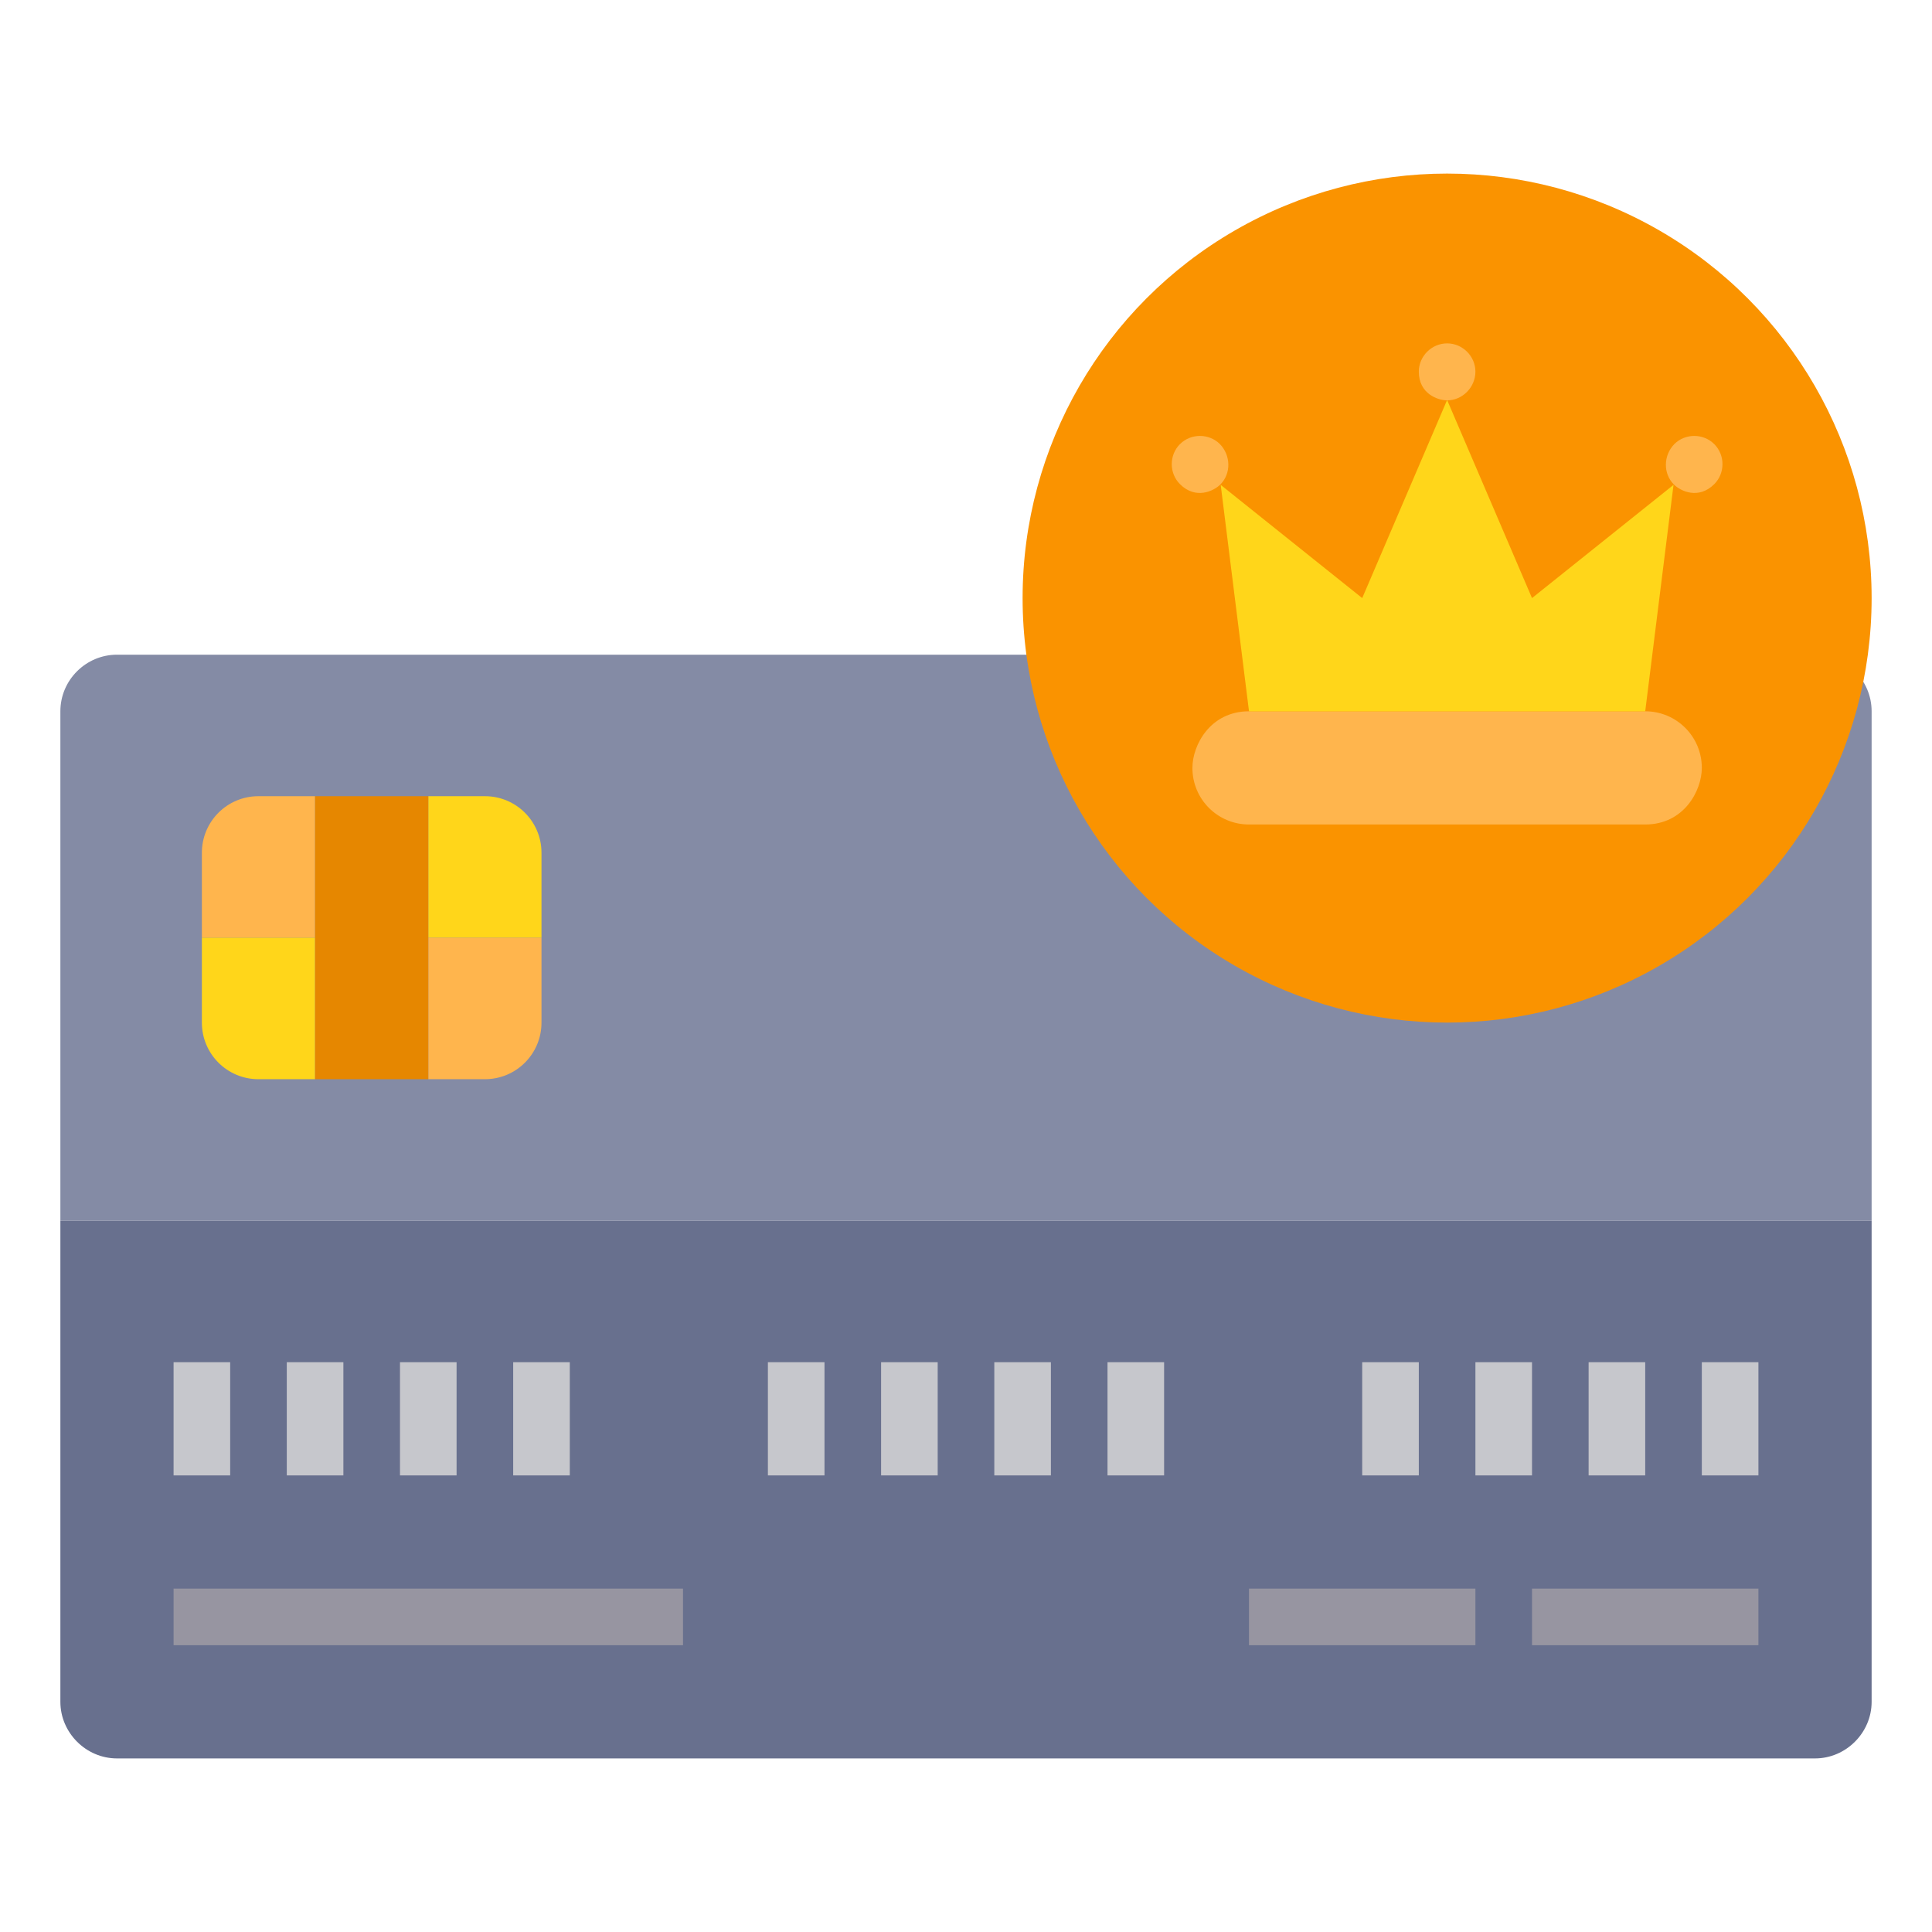 <svg id="Layer_1" enable-background="new 0 0 512 512" height="512" viewBox="0 0 512 512" width="512" xmlns="http://www.w3.org/2000/svg"><g><g><path d="m496 188.5v135h-480v-135c0-8.3 6.8-15 15-15h450c8.2 0 15 6.7 15 15z" fill="#848ba5"/><path d="m83.5 211v37.5h-30v-22.5c0-8.3 6.7-15 15-15z" fill="#ffb54d"/><path d="m83.5 248.5v37.5h-15c-8.3 0-15-6.7-15-15v-22.5z" fill="#ffd61a"/><path d="m143.5 226v22.5h-30v-37.5h15c8.3 0 15 6.7 15 15z" fill="#ffd61a"/><path d="m143.5 248.5v22.5c0 8.3-6.7 15-15 15h-15v-37.5z" fill="#ffb54d"/><path d="m83.5 211h30v75h-30z" fill="#e68700"/><path d="m496 323.5v127.5c0 8.2-6.8 15-15 15h-450c-8.2 0-15-6.8-15-15v-127.5z" fill="#68708e"/><g><path d="m46 361h15v30h-15z" fill="#c6c7cc"/></g><g><path d="m76 361h15v30h-15z" fill="#c6c7cc"/></g><g><path d="m106 361h15v30h-15z" fill="#c6c7cc"/></g><g><path d="m136 361h15v30h-15z" fill="#c6c7cc"/></g><g><path d="m203.5 361h15v30h-15z" fill="#c6c7cc"/></g><g><path d="m233.5 361h15v30h-15z" fill="#c6c7cc"/></g><g><path d="m263.5 361h15v30h-15z" fill="#c6c7cc"/></g><g><path d="m293.5 361h15v30h-15z" fill="#c6c7cc"/></g><g><path d="m361 361h15v30h-15z" fill="#c6c7cc"/></g><g><path d="m391 361h15v30h-15z" fill="#c6c7cc"/></g><g><path d="m421 361h15v30h-15z" fill="#c6c7cc"/></g><g><path d="m451 361h15v30h-15z" fill="#c6c7cc"/></g><g><path d="m46 421h135v15h-135z" fill="#9795a1"/></g><g><path d="m331 421h60v15h-60z" fill="#9795a1"/></g><g><path d="m406 421h60v15h-60z" fill="#9795a1"/></g></g><circle cx="383.5" cy="158.5" fill="#fa9300" r="112.5"/><path d="m436 218.5h-105c-8.3 0-15-6.7-15-15 0-6 4.7-15 15-15h105c8.3 0 15 6.7 15 15 0 6-4.7 15-15 15z" fill="#ffb54d"/><path d="m406 158.5-22.5-52.5-22.5 52.5-37.5-30 7.5 60h105l7.5-60z" fill="#ffd61a"/><g><path d="m383.5 106.1c-2.4 0-7.5-1.7-7.5-7.6 0-4.1 3.4-7.5 7.5-7.5s7.5 3.4 7.5 7.5-3.4 7.6-7.5 7.6z" fill="#ffb54d"/></g><g><path d="m323.4 128.4c-1.7 1.7-6.5 4.1-10.7-.1-2.9-2.9-2.9-7.7 0-10.6s7.7-2.9 10.6 0c2.9 3 3 7.8.1 10.7z" fill="#ffb54d"/></g><g><path d="m443.6 128.4c1.7 1.7 6.5 4.1 10.7-.1 2.9-2.9 2.9-7.7 0-10.6s-7.7-2.9-10.6 0c-2.9 3-3 7.8-.1 10.7z" fill="#ffb54d"/></g></g></svg>